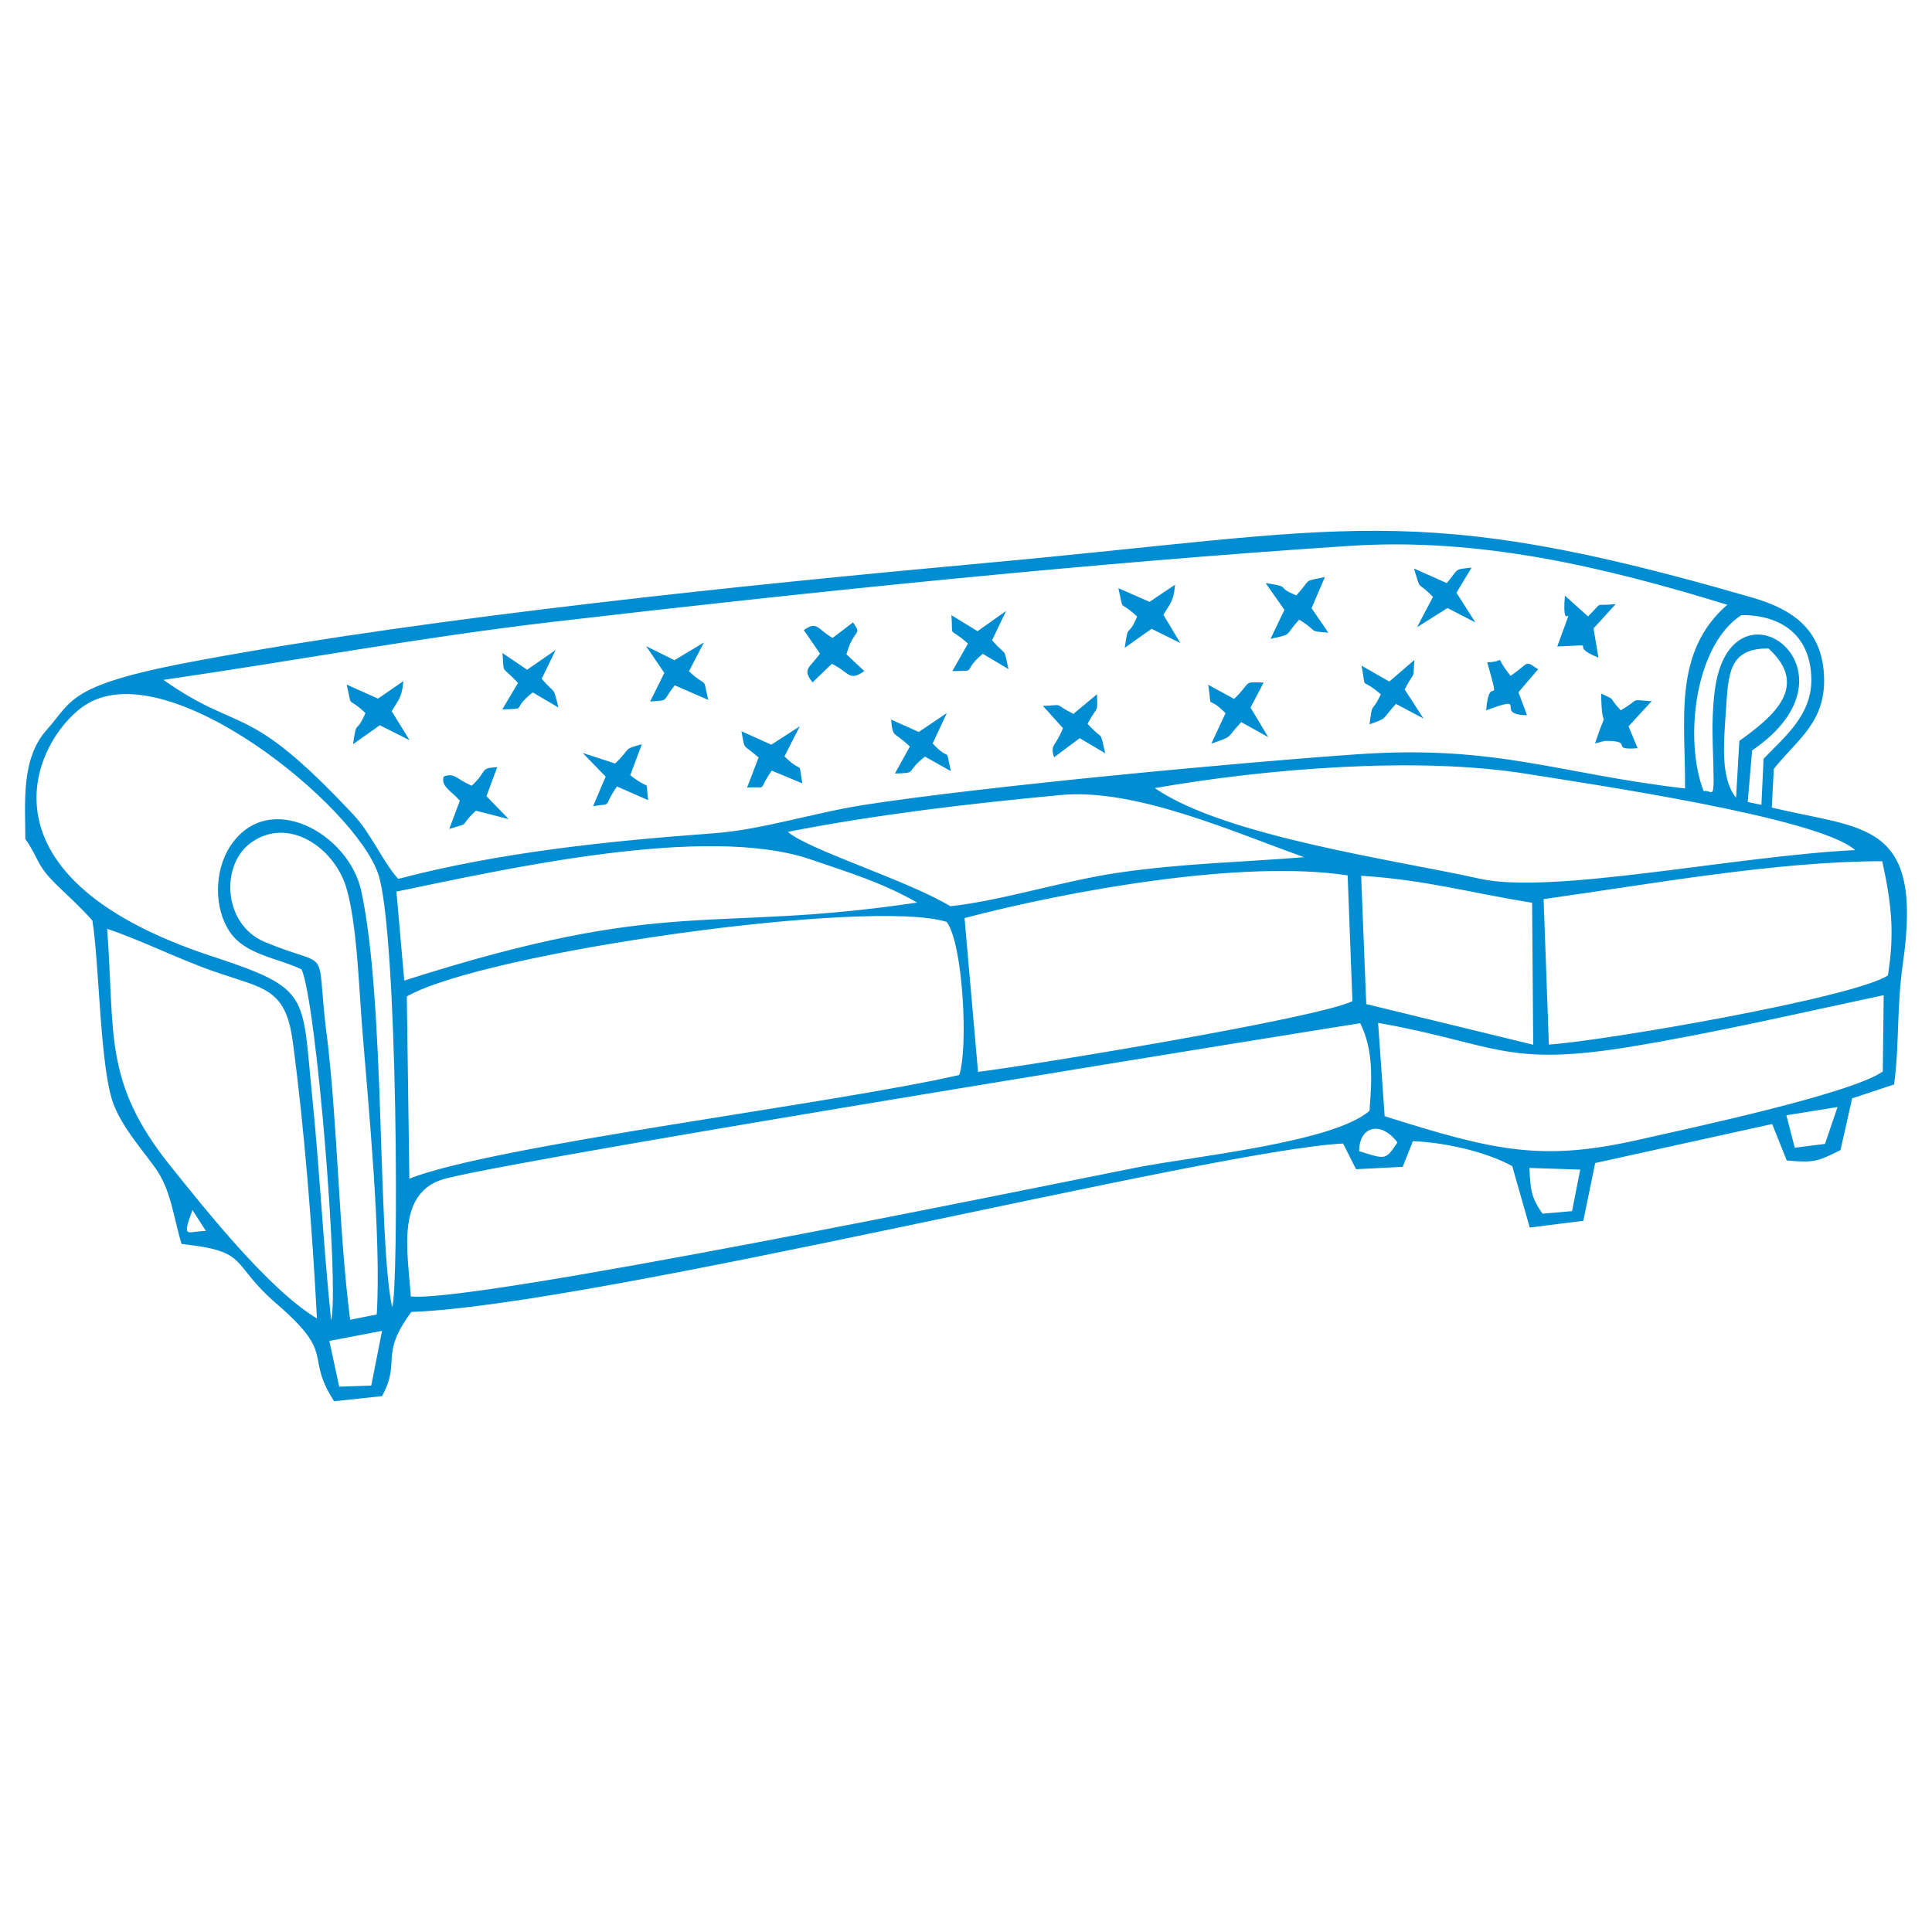 <svg xmlns="http://www.w3.org/2000/svg" xml:space="preserve" width="106mm" height="106mm" style="shape-rendering:geometricPrecision;text-rendering:geometricPrecision;image-rendering:optimizeQuality;fill-rule:evenodd;clip-rule:evenodd" viewBox="0 0 10600 10600"><path d="m2096 7302-59 300-176 6-54-251 288-55zm-966-548c-100-1-136 52-74-115zm7333-95c-64-93-65-129-72-251l279 9-45 228zm-796-391c-65 99-65 93-210 48 0-138 120-168 210-48m-5413 845c-17-247-86-578 195-648 514-129 5011-852 5014-851 75 151 63 314 51 480-195 174-970 251-1274 311-717 143-3649 744-3986 708m7828-1040-69 203-166 21-46-178 280-45zm-7850-606c423-242 2541-541 2962-409 90 120 119 692 69 840-685 158-2559 386-3017 569l-14-1001zm5329 145c647 115 693 246 1397 129 467-78 916-183 1377-281l-5 419c-177 124-1078 315-1351 377-520 116-780 59-1382-132zm-93-807c353 22 600 94 938 148l6 779-916-223-28-703zm-6287 527c263 92 386 87 425 381 65 485 107 1031 133 1521-264-159-604-588-808-842-365-457-300-719-343-1296 190 64 391 166 592 236zm7288-399c587-82 1271-207 1858-208 50 230 69 391 31 627-196 125-1571 361-1860 379zm-3177 104c570-150 1526-323 2102-234l26 690c-193 94-1749 350-2054 388zm-3501 632c-61-505 38-344-339-501-230-97-245-428-70-548 204-140 448 30 516 244 59 186 72 557 88 761 35 443 107 1160 81 1587l-146 29c-64-501-66-1050-129-1571zm383-777c593-122 1697-373 2273-177 210 72 393 127 585 237-1153 172-1348-41-2814 428l-43-488zm2148-328c498-97 990-154 1497-202 412-39 952 205 1336 341-349 28-668 34-1018 85-302 44-647 155-923 184-235-142-773-307-892-408M1817 7246c-43-408-63-826-105-1239-56-552-6-582-548-760-1380-453-952-1229-683-1387 455-267 1468 561 1594 935 109 324 114 2312 76 2376-81-394-36-1668-169-2283-68-315-510-564-719-245-86 131-92 337-2 470 87 128 264 142 394 206 82 189 207 1738 162 1926zm4518-2922c607-106 1438-176 2043-78 334 54 1601 238 1800 418-662 33-1663 246-2060 157-455-102-1396-231-1782-497zm3190 53c-84-105-69-285-56-475 14-202 13-346 234-344 232 211 16 380-160 507l-18 311zm-178-37c-107-273-53-796 207-965 225-2 383 117 384 355 0 198-150 315-262 433l-12 253-75-16 24-283c649-440-120-992-205-327-12 92-14 201-11 293 11 346 6 248-48 257zM898 3730c717-104 1407-233 2134-318 1404-164 2967-325 4373-417 715-47 1394 115 2072 323-303 262-228 644-232 1008-696-81-1034-240-1793-188-641 44-2053 176-2710 278-277 43-563 137-828 156-574 42-1174 104-1729 250-82-89-148-248-245-351-595-636-611-437-1042-740zm-759 873c79 114 57 141 176 256 66 64 131 122 192 192 39 243 41 824 119 1015 51 125 149 236 224 339 89 123 101 271 146 420 379 41 260 102 520 327 335 288 152 281 317 536l263-28c107-195-18-220 161-462 1016-36 4400-889 5112-924l71 141 256-13 56-141c169 7 393 54 545 137l96 337 294-37 65-317 971-214 80 200c144 12 163 10 295-57l64-284 230-76c30-221 13-421 49-669 111-779-214-729-720-850l11-212c128-163 292-257 275-523-16-245-175-354-389-416-1870-544-2210-373-4222-190-1284 117-3000 293-4275 528-757 137-717 222-866 388-141 158-116 401-116 596zm4429-1103c-85-49-84-95-158-43l89 129c-59 82-99 83-41 158l106-102c99 48 92 99 178 40l-98-92c40-144 90-100 36-175zm2545-233c-126-51-15-44-169-68l103 147-76 159c126-28 71-12 157-105 111 67 42 62 160 71l-92-134 73-171c-125 27-68 3-156 100zm-2883 818-162-73c21 112 4 64 94 144l-63 165c122-8 51 28 135-93l168 70c-24-140 10-42-98-148l84-165-158 102zm-2156-252-172-77c34 145-4 55 103 156-54 126-47 24-68 171l147-104 163 82-98-159c41-68 56-76 64-165zm4233-531-171-75c34 145-4 55 103 156-54 126-47 24-68 171l147-104 158 78-93-155c41-68 56-76 64-165zm-3579 907c-101 6-48 17-140 102-88-39-96-74-154-50-15 55 39 75 89 132l-58 155c129-39 44-5 146-100l180 46-122-126zm4044-374-143-78c25 160-18 42 95 156l-78 167c126-44 76-24 164-118l148 82-97-162 72-137c-118-4-63-6-162 90zm-882 82c-121-61-41-49-168-44l110 122c-40 103-72 87-49 160l141-105 140 83c-34-140-4-59-97-162 59-109 54-52 52-162l-129 107zm-527-454-143-88c11 136-24 54 91 156l-86 151c149-3 45 7 167-95l141 84c-28-126-5-62-90-158l77-161-158 112zm-1841 620c-110 31-53 16-147 106l-178-58 126 130-69 162c115-18 47 14 131-108l171 75c-17-128 22-42-98-137l64-171zm1519-67-152-68c10 106 14 61 103 148l-82 148c130-4 51-4 165-93l142 80c-34-152 5-40-100-152l78-167zm-1341-394-155-77 100 147-78 157c110-10 60 6 135-89l184 80c-34-141 4-56-106-157l82-158-161 97zm3922 117-152-87c30 150-16 53 106 157-53 114-44 29-62 165 104-37 63-23 145-112l151 80-103-159c60-119 44-37 53-162l-137 118zm-4729-64-136-92c10 125-10 61 85 164l-86 145c149-5 41 5 167-93l141 83c-31-123-12-65-92-158l77-158-156 108zm5044-476-179-80c41 135 11 59 104 156l-87 166 167-105 153 79-104-163 83-138c-102 12-66 3-137 86zm607 348c265-11 38-14 226 61l-27-160 122-134c-126 15-61-23-152 68l-127-114c-22 255 77-51-42 279m-390 350c249-92 34 25 224 27l-47-126 108-126c-78-51-42-38-151 36-103-127-10-78-128-74 79 283 11 45-6 262zm596 182c12-2 50-14 57-14 166-2 17 53 178 40l-50-120 127-138c-131-8-54-16-170 50-83-89-11-44-107-92 2 249 46 34-34 274z" style="fill:#008dd2"/></svg>